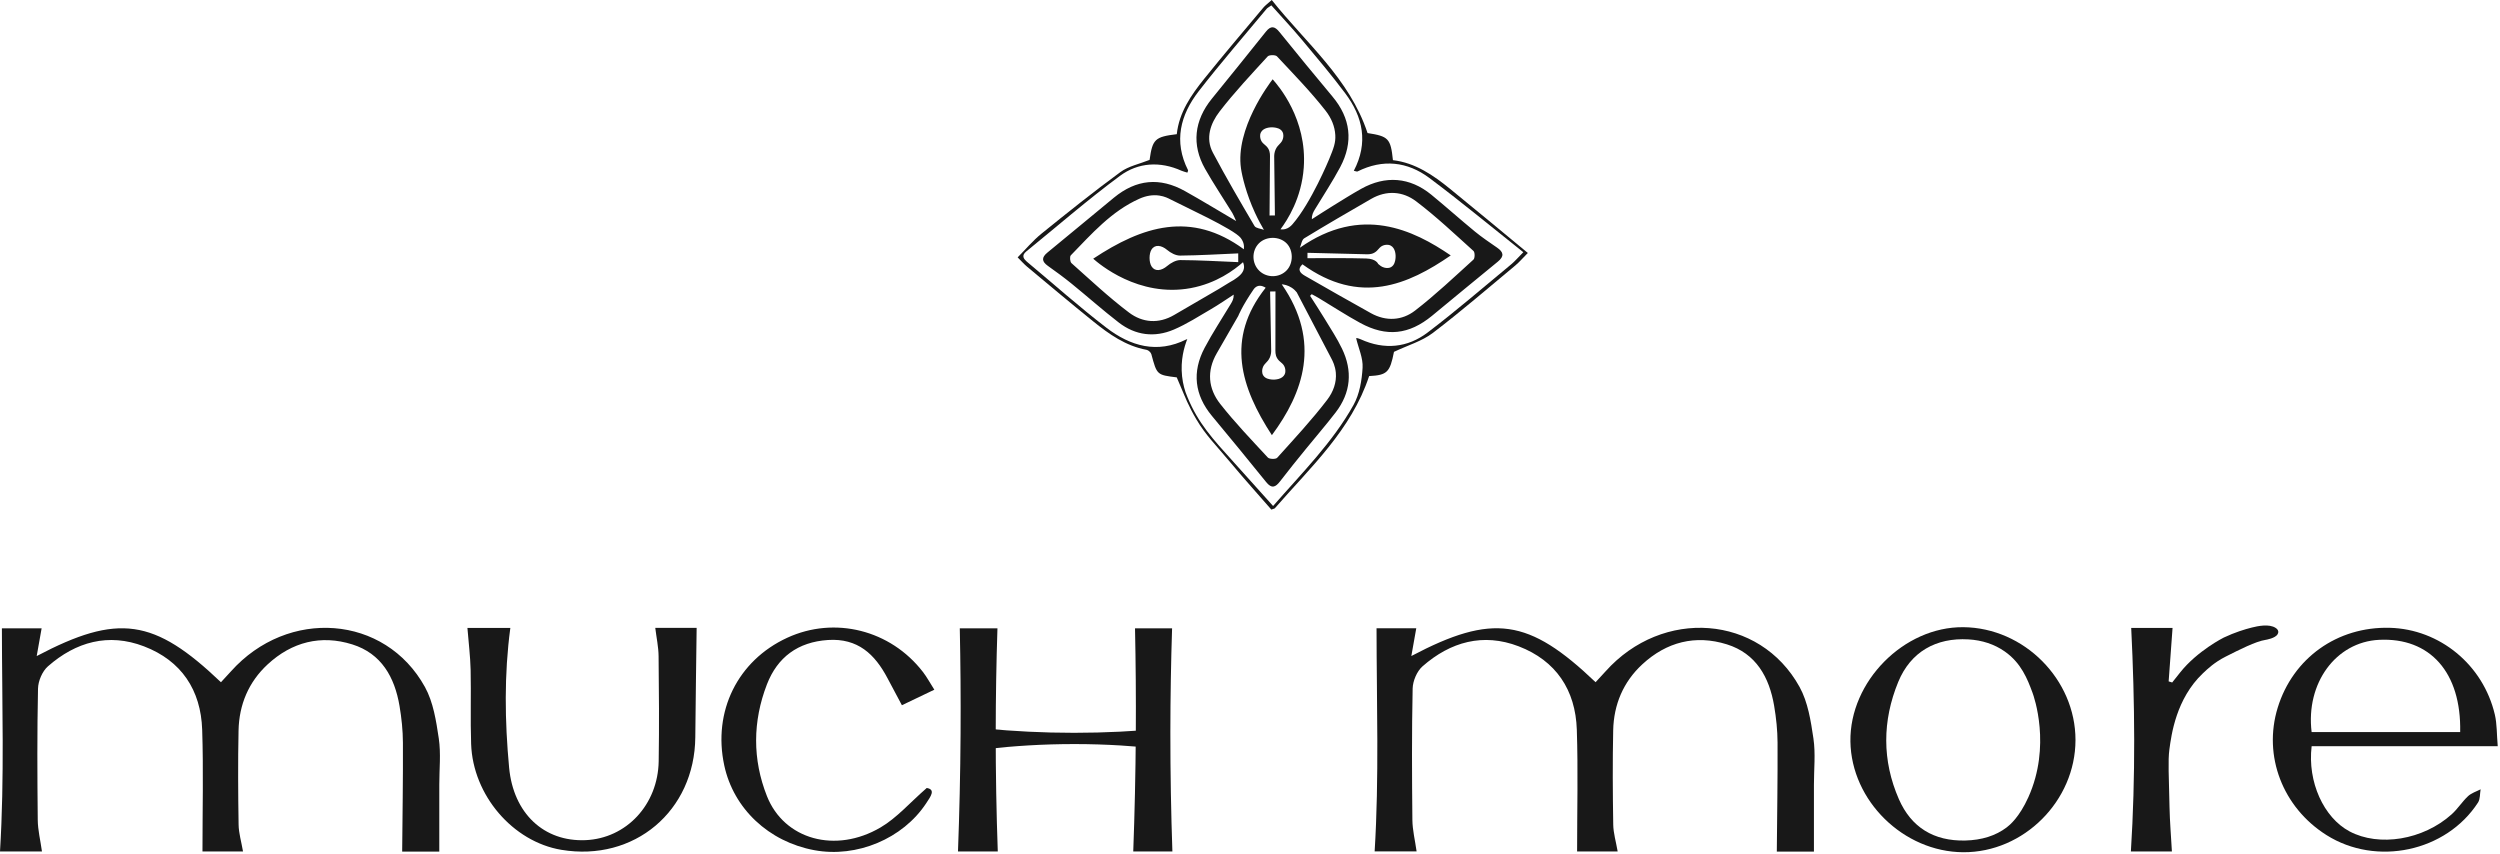 <?xml version="1.0" encoding="UTF-8"?> <svg xmlns="http://www.w3.org/2000/svg" width="603" height="206" viewBox="0 0 603 206" fill="none"><path d="M0.457 151.551H10.039C9.652 153.726 9.285 155.793 8.852 158.242C28.473 147.902 37.176 149.176 53.293 164.555C54.094 163.687 54.902 162.832 55.688 161.953C69.457 146.551 92.871 148.281 102.496 165.707C104.516 169.363 105.207 173.894 105.836 178.121C106.375 181.769 105.953 185.562 105.957 189.289C105.957 194.574 105.957 199.855 105.957 205.414H97.004C97.078 196.613 97.227 187.875 97.184 179.14C97.172 176.176 96.859 173.187 96.363 170.262C95.191 163.348 92.008 157.629 84.961 155.426C77.391 153.058 70.41 154.836 64.562 160.242C59.961 164.496 57.672 169.957 57.539 176.172C57.379 183.754 57.43 191.34 57.551 198.918C57.586 200.969 58.211 203.012 58.617 205.379H48.836C48.836 195.515 49.086 185.75 48.766 176.008C48.453 166.445 43.762 159.359 34.73 155.898C26.16 152.613 18.289 154.808 11.555 160.726C10.199 161.918 9.207 164.258 9.168 166.094C8.945 176.656 8.996 187.226 9.105 197.789C9.129 200.215 9.738 202.633 10.121 205.371H0C1.102 187.547 0.477 169.797 0.457 151.551Z" fill="#181818"></path><path d="M332.02 151.543H341.602C341.215 153.719 340.848 155.785 340.414 158.234C360.035 147.894 368.738 149.168 384.855 164.547C385.656 163.68 386.465 162.824 387.25 161.945C401.02 146.543 424.434 148.273 434.059 165.699C436.078 169.355 436.77 173.883 437.398 178.113C437.937 181.762 437.516 185.555 437.52 189.281C437.52 194.566 437.52 199.848 437.52 205.406H428.566C428.641 196.605 428.789 187.867 428.746 179.133C428.734 176.168 428.422 173.18 427.926 170.254C426.754 163.34 423.57 157.621 416.523 155.418C408.953 153.047 401.973 154.828 396.125 160.234C391.523 164.488 389.234 169.949 389.102 176.164C388.941 183.746 388.992 191.332 389.113 198.91C389.148 200.961 389.773 203.004 390.18 205.371H380.398C380.398 195.508 380.648 185.742 380.328 176C380.016 166.437 375.324 159.351 366.293 155.887C357.723 152.605 349.852 154.801 343.117 160.715C341.758 161.91 340.77 164.25 340.73 166.086C340.508 176.648 340.559 187.215 340.668 197.781C340.691 200.207 341.301 202.625 341.684 205.363H331.562C332.664 187.539 332.039 169.789 332.02 151.543Z" fill="#181818"></path><path d="M240.168 176.625C240.176 168.035 240.32 159.676 240.586 151.559H231.5C231.676 159.824 231.746 168.305 231.691 176.992C231.629 186.719 231.41 196.184 231.066 205.379H240.664C240.336 196.105 240.156 186.516 240.168 176.625Z" fill="#181818"></path><path d="M282.293 176.625C282.301 168.035 282.445 159.676 282.707 151.559H273.766C273.941 159.824 274.012 168.305 273.957 176.992C273.895 186.719 273.68 196.184 273.34 205.379H282.781C282.461 196.105 282.285 186.516 282.293 176.625Z" fill="#181818"></path><path d="M112.742 151.461H123.094C121.586 162.695 121.754 173.93 122.797 185.137C123.828 196.215 131.219 203.066 141.223 202.645C151.062 202.234 158.711 194.098 158.875 183.602C159.012 175.156 158.949 166.703 158.852 158.258C158.828 156.055 158.348 153.855 158.051 151.438H168.031C167.922 160.285 167.781 169.047 167.707 177.809C167.555 195.633 152.969 207.91 135.395 204.977C123.707 203.027 114.066 191.828 113.637 179.461C113.43 173.504 113.652 167.535 113.516 161.574C113.437 158.277 113.023 154.984 112.742 151.461Z" fill="#181818"></path><path d="M557.563 176.579H593.395C593.696 162.2 586.121 153.696 573.805 154.329C563.426 154.86 556.117 164.758 557.563 176.579ZM602.453 179.985H557.567C556.535 188.59 560.469 197.2 566.703 200.528C573.821 204.325 584.461 202.598 591.328 196.422C592.793 195.106 593.871 193.364 595.313 192.016C596.121 191.262 597.309 190.914 598.324 190.383C598.133 191.457 598.246 192.727 597.699 193.571C590.004 205.454 573.157 209.024 561.121 201.403C550.555 194.719 545.813 182.301 549.383 170.692C553.067 158.719 563.754 151.098 576.399 151.426C588.446 151.743 598.942 160.336 601.758 172.375C602.282 174.618 602.199 176.997 602.453 179.985Z" fill="#181818"></path><path d="M490.256 167.125C489.026 163.793 487.526 159.918 483.542 157.133C481.073 155.402 478.108 154.41 474.784 154.219C466.983 153.766 460.838 157.215 457.85 164.492C454.01 173.844 453.936 183.438 458.01 192.758C460.987 199.563 466.432 202.902 473.999 202.734C477.999 202.645 481.37 201.578 484.03 199.555C484.721 199.027 487.061 197.141 489.249 192.274C494.799 179.934 490.577 167.988 490.256 167.125ZM500.608 178.488C500.6 193.164 488.135 205.633 473.545 205.559C459.108 205.481 446.53 193.137 446.319 178.84C446.108 164.391 459.206 151.141 473.565 151.277C488.217 151.414 500.612 163.887 500.608 178.488Z" fill="#181818"></path><path d="M225.362 166.355C222.584 167.684 220.174 168.836 217.538 170.102C216.252 167.684 215.147 165.629 214.061 163.57C211.014 157.797 206.897 153.895 199.713 154.367C192.424 154.848 187.499 158.551 184.975 165.094C181.542 173.988 181.475 183.168 184.991 192.035C189.135 202.484 201.514 205.965 212.385 199.582C216.327 197.27 219.467 193.598 223.534 190.059C225.76 190.437 224.459 192.133 223.397 193.746C217.764 202.301 206.651 206.961 196.424 205.066C185.413 203.027 176.924 195.039 174.69 184.613C171.889 171.574 177.92 159.348 189.866 153.836C201.311 148.555 214.784 151.93 222.62 162.086C223.577 163.328 224.323 164.727 225.362 166.355Z" fill="#181818"></path><path d="M523.863 205.379H513.969C515.102 187.387 514.937 169.504 514.047 151.453H524.02C523.695 155.899 523.387 160.125 523.078 164.348C523.363 164.438 523.648 164.528 523.93 164.617C524.57 163.813 525.211 163.008 525.848 162.203C529.988 156.977 536.367 153.785 536.367 153.785C539.09 152.504 541.445 151.785 543.152 151.36C544.566 151.008 547.336 150.41 548.895 151.461C549.051 151.567 549.453 151.844 549.516 152.289C549.559 152.598 549.422 152.848 549.359 152.965C548.824 153.949 546.605 154.313 546.406 154.344C544.074 154.707 540.164 156.688 536.824 158.379C534.152 159.731 532.449 161.344 531.324 162.418C524.883 168.531 523.734 177.192 523.25 180.821C522.895 183.5 523.133 187.199 523.285 194.613C523.359 198.16 523.66 201.707 523.863 205.379Z" fill="#181818"></path><path d="M285.746 95.535C285.109 94.031 284.469 92.527 283.832 91.023C279.031 90.434 279.051 90.43 277.707 85.438C277.59 85.004 277.008 84.465 276.566 84.383C271.527 83.449 267.508 80.602 263.66 77.5C258.305 73.184 253.043 68.754 247.762 64.352C246.984 63.703 246.312 62.93 245.457 62.078C247.395 60.125 249.125 58.043 251.188 56.371C257.449 51.305 263.746 46.27 270.238 41.508C272.215 40.059 274.871 39.539 277.281 38.566C277.98 33.578 278.57 33 283.84 32.363C284.398 27.102 287.316 22.906 290.52 18.926C295.148 13.168 299.937 7.543 304.684 1.879C305.156 1.312 305.777 0.871 306.746 0C314.996 10.395 325.484 18.891 329.852 32.094C334.902 32.871 335.43 33.398 335.973 38.629C341.367 39.27 345.695 42.25 349.801 45.59C355.977 50.613 362.094 55.715 368.512 61.016C367.262 62.273 366.457 63.23 365.508 64.019C358.906 69.5 352.414 75.121 345.594 80.309C342.973 82.301 339.582 83.277 336.227 84.867C335.254 89.809 334.594 90.481 330.234 90.711C325.926 103.738 316.086 112.715 307.504 122.582C307.406 122.691 307.199 122.703 306.648 122.914C303.473 119.27 300.141 115.566 296.945 111.746C293.074 107.117 290.848 105.008 288.574 101.172C286.715 98.039 285.57 95.234 284.883 93.305C285.242 93.754 285.609 94.203 285.973 94.652C286.074 94.926 286.227 95.328 286.426 95.812C289.012 102.086 292.508 105.883 297.59 111.496C299.383 113.48 302.586 117.023 307.07 122.047C314.098 113.992 321.437 106.703 326.477 97.66C327.93 95.055 328.48 91.734 328.656 88.695C328.793 86.383 327.676 83.996 327.109 81.617C327.121 81.609 327.207 81.516 327.266 81.531C327.586 81.617 327.906 81.703 328.207 81.84C333.918 84.434 339.496 83.887 344.367 80.188C351.258 74.953 357.816 69.281 364.492 63.766C365.375 63.039 366.121 62.148 367.426 60.836C359.664 54.672 352.352 48.598 344.746 42.914C339.457 38.965 333.531 38.309 327.438 41.355C327.273 41.434 326.996 41.281 326.539 41.195C330.07 34.445 328.766 28.219 324.473 22.508C321.16 18.094 317.598 13.867 314.055 9.633C311.68 6.797 309.145 4.094 306.648 1.293C306.035 1.738 305.715 1.883 305.512 2.125C300.031 8.727 294.398 15.211 289.141 21.984C284.695 27.715 283.051 34.098 286.555 41.047C286.609 41.152 286.477 41.352 286.398 41.637C285.922 41.484 285.43 41.383 284.984 41.184C279.812 38.852 274.535 39.172 270.16 42.402C262.387 48.145 255.074 54.516 247.566 60.621C246.281 61.664 246.887 62.461 247.859 63.27C254.184 68.547 260.344 74.047 266.875 79.055C272.637 83.473 279.09 85.398 286.176 81.852C286.32 81.777 286.602 81.981 286.332 81.891C285.641 83.664 284.695 86.84 285.117 90.766C285.324 92.672 285.801 94.273 286.281 95.508C286.102 95.516 285.926 95.527 285.746 95.535Z" fill="#181818"></path><path d="M298.664 63.227C298.664 62.524 298.66 61.821 298.66 61.117C293.984 61.317 289.308 61.606 284.633 61.649C283.582 61.656 282.363 60.996 281.519 60.289C280.168 59.153 278.586 58.867 277.746 60.196C277.109 61.199 277.121 63.25 277.754 64.258C278.582 65.582 280.156 65.313 281.523 64.156C282.383 63.43 283.625 62.727 284.683 62.731C289.348 62.754 294.004 63.035 298.664 63.227ZM306.215 51.981C306.644 51.977 307.074 51.973 307.508 51.965C307.449 47.239 307.394 42.516 307.336 37.785C307.332 37.344 307.383 36.703 307.687 36.031C308.25 34.793 309.148 34.614 309.449 33.438C309.508 33.223 309.707 32.442 309.305 31.758C308.824 30.942 307.808 30.809 307.355 30.746C306.367 30.613 304.668 30.801 304.113 31.969C303.769 32.696 304.027 33.473 304.082 33.641C304.449 34.746 305.324 34.848 305.922 35.879C306.39 36.699 306.32 37.504 306.316 38.242C306.281 42.821 306.246 47.399 306.215 51.981ZM307.644 70.289C307.215 70.297 306.781 70.305 306.351 70.313C306.437 75.039 306.523 79.766 306.609 84.489C306.621 84.934 306.574 85.574 306.273 86.246C305.719 87.489 304.82 87.672 304.523 88.852C304.469 89.07 304.273 89.852 304.68 90.531C305.164 91.344 306.183 91.473 306.633 91.531C307.621 91.656 309.32 91.461 309.867 90.285C310.207 89.559 309.945 88.785 309.89 88.617C309.519 87.516 308.64 87.418 308.039 86.391C307.562 85.574 307.629 84.766 307.629 84.031C307.633 79.449 307.64 74.871 307.644 70.289ZM315.367 60.977C315.367 61.406 315.363 61.84 315.359 62.274C320.086 62.278 324.816 62.207 329.539 62.348C331.969 62.418 332.41 63.66 332.414 63.66C332.808 63.977 333.176 64.356 333.851 64.535C334.09 64.598 334.855 64.805 335.535 64.418C336.359 63.953 336.512 62.942 336.578 62.489C336.726 61.504 336.57 59.801 335.414 59.227C334.691 58.867 333.91 59.114 333.742 59.164C332.633 59.512 332.516 60.387 331.473 60.961C330.644 61.418 329.84 61.336 329.101 61.317C324.523 61.203 319.945 61.09 315.367 60.977ZM303.734 65.309C305.57 67.098 308.625 67.039 310.363 65.188C311.992 63.453 311.976 60.364 310.332 58.699C308.598 56.938 305.414 56.93 303.66 58.68C301.867 60.473 301.902 63.524 303.734 65.309ZM305.281 69.403C304.933 69.18 304.168 68.762 303.39 68.996C302.805 69.176 302.469 69.649 302.34 69.84C299.519 73.969 298.676 76.188 298.676 76.188C296.949 79.192 295.23 82.199 293.492 85.195C291.008 89.492 291.426 93.746 294.316 97.422C297.879 101.949 301.887 106.129 305.808 110.36C306.18 110.762 307.715 110.797 308.055 110.418C312.172 105.844 316.383 101.321 320.113 96.442C321.594 94.508 322.406 92.235 322.203 89.91C322.055 88.25 321.433 87.055 321.144 86.508C319.34 83.102 316.48 77.559 312.773 70.508C312.519 70.188 312.14 69.785 311.601 69.422C310.633 68.774 309.672 68.617 309.156 68.574C318.785 82.453 314.32 94.789 306.777 104.961C299.273 93.422 295.527 81.715 305.281 69.403ZM349.918 61.61C339.652 68.672 328.023 73.781 314.152 63.75C312.801 65.004 313.617 65.867 314.726 66.504C320.023 69.547 325.332 72.578 330.676 75.543C334.308 77.555 338.164 77.352 341.324 74.906C346.246 71.102 350.789 66.797 355.402 62.61C355.766 62.281 355.769 60.86 355.406 60.535C350.875 56.453 346.43 52.239 341.578 48.563C338.375 46.137 334.461 45.813 330.711 47.981C325.308 51.102 319.906 54.231 314.582 57.481C313.984 57.84 313.863 58.985 313.523 59.762C328.34 49.367 340.914 55.457 349.918 61.61ZM263.68 62.399C275.582 54.508 287.289 50.785 300.023 60.129C300.074 59.735 300.082 59.192 299.902 58.598C299.902 58.598 299.707 57.961 299.262 57.391C297.59 55.254 285.598 49.801 282.219 48.047C281.836 47.848 280.926 47.367 279.633 47.172C278.051 46.938 276.426 47.211 274.808 47.938C268.047 50.965 263.289 56.434 258.281 61.582C257.976 61.895 258.082 63.149 258.441 63.469C263.004 67.528 267.465 71.731 272.332 75.399C275.539 77.813 279.418 78.184 283.191 75.981C286.777 73.891 290.375 71.82 293.953 69.715C294.816 69.207 295.656 68.664 296.512 68.149C297.363 67.629 297.351 67.676 297.625 67.496C298.617 66.828 299.832 66.012 300.035 64.735C300.082 64.453 300.109 63.934 299.816 63.239C297.691 65.121 293.402 68.348 287.187 69.496C274.598 71.817 265.016 63.582 263.68 62.399ZM308.848 55.317C309.137 55.352 309.574 55.367 310.062 55.235C310.769 55.035 311.312 54.594 311.758 54.082C316.258 48.91 320.578 38.414 320.578 38.414C321.676 35.742 322.183 34.442 322.074 32.574C321.957 30.485 321.133 28.481 319.699 26.656C316.098 22.063 311.996 17.86 308.004 13.59C307.637 13.203 306.117 13.215 305.762 13.61C301.789 17.965 297.719 22.27 294.137 26.934C291.984 29.738 290.695 33.313 292.539 36.805C295.711 42.801 299.144 48.66 302.586 54.508C302.914 55.071 304.082 55.137 304.855 55.434C304.277 54.457 303.508 53.074 302.715 51.36C300.574 46.723 299.598 42.485 299.328 40.649C297.93 31.078 306.098 20.254 306.965 19.125C308.39 20.719 315.289 28.758 314.469 40.391C313.945 47.824 310.523 53.071 308.848 55.317ZM315.992 71.352C317.152 73.172 318.348 74.973 319.465 76.82C320.914 79.215 322.476 81.57 323.687 84.086C326.277 89.457 325.848 94.692 322.144 99.5C319.848 102.485 317.375 105.332 315 108.262C312.898 110.852 310.789 113.434 308.765 116.082C307.629 117.567 306.719 117.926 305.39 116.27C301.082 110.91 296.699 105.613 292.316 100.317C288.117 95.25 287.476 89.727 290.551 83.903C292.469 80.278 294.746 76.84 296.859 73.317C297.23 72.699 297.594 72.078 297.57 71.059C295.758 72.227 293.984 73.465 292.125 74.551C289.168 76.27 286.266 78.153 283.141 79.489C278.473 81.485 273.867 80.895 269.851 77.797C265.953 74.789 262.266 71.504 258.441 68.399C256.601 66.903 254.676 65.504 252.742 64.125C251.254 63.059 251.18 62.11 252.652 60.906C258.019 56.52 263.336 52.067 268.691 47.668C274.07 43.25 279.742 42.696 285.805 46.086C289.785 48.309 293.68 50.688 298.16 53.317C297.683 52.293 297.504 51.793 297.23 51.352C295.047 47.809 292.719 44.348 290.668 40.727C287.379 34.922 288.035 29.063 292.293 23.817C296.66 18.438 301.019 13.047 305.34 7.629C306.543 6.117 307.473 6.328 308.586 7.703C312.808 12.91 317.043 18.11 321.355 23.242C325.789 28.516 326.484 34.235 323.25 40.324C321.402 43.793 319.219 47.09 317.183 50.461C316.781 51.129 316.379 51.797 316.422 52.871C318.113 51.797 319.793 50.699 321.5 49.649C323.758 48.258 326.004 46.836 328.32 45.543C334.195 42.262 340.066 42.735 345.226 46.957C348.777 49.864 352.195 52.93 355.738 55.84C357.441 57.239 359.277 58.469 361.094 59.727C362.644 60.797 362.902 61.789 361.273 63.114C355.961 67.43 350.707 71.82 345.418 76.16C339.84 80.739 334.422 81.34 328.09 77.895C324.66 76.024 321.387 73.875 318.035 71.864C317.496 71.539 316.933 71.258 316.383 70.957C316.254 71.09 316.121 71.223 315.992 71.352Z" fill="#181818"></path><path d="M280.211 180.672C273.949 179.957 266.934 179.477 259.277 179.469C251.457 179.461 244.301 179.945 237.934 180.672V175.754C244.371 176.367 251.445 176.754 259.066 176.754C266.695 176.754 273.77 176.367 280.211 175.754V180.672Z" fill="#181818"></path></svg> 